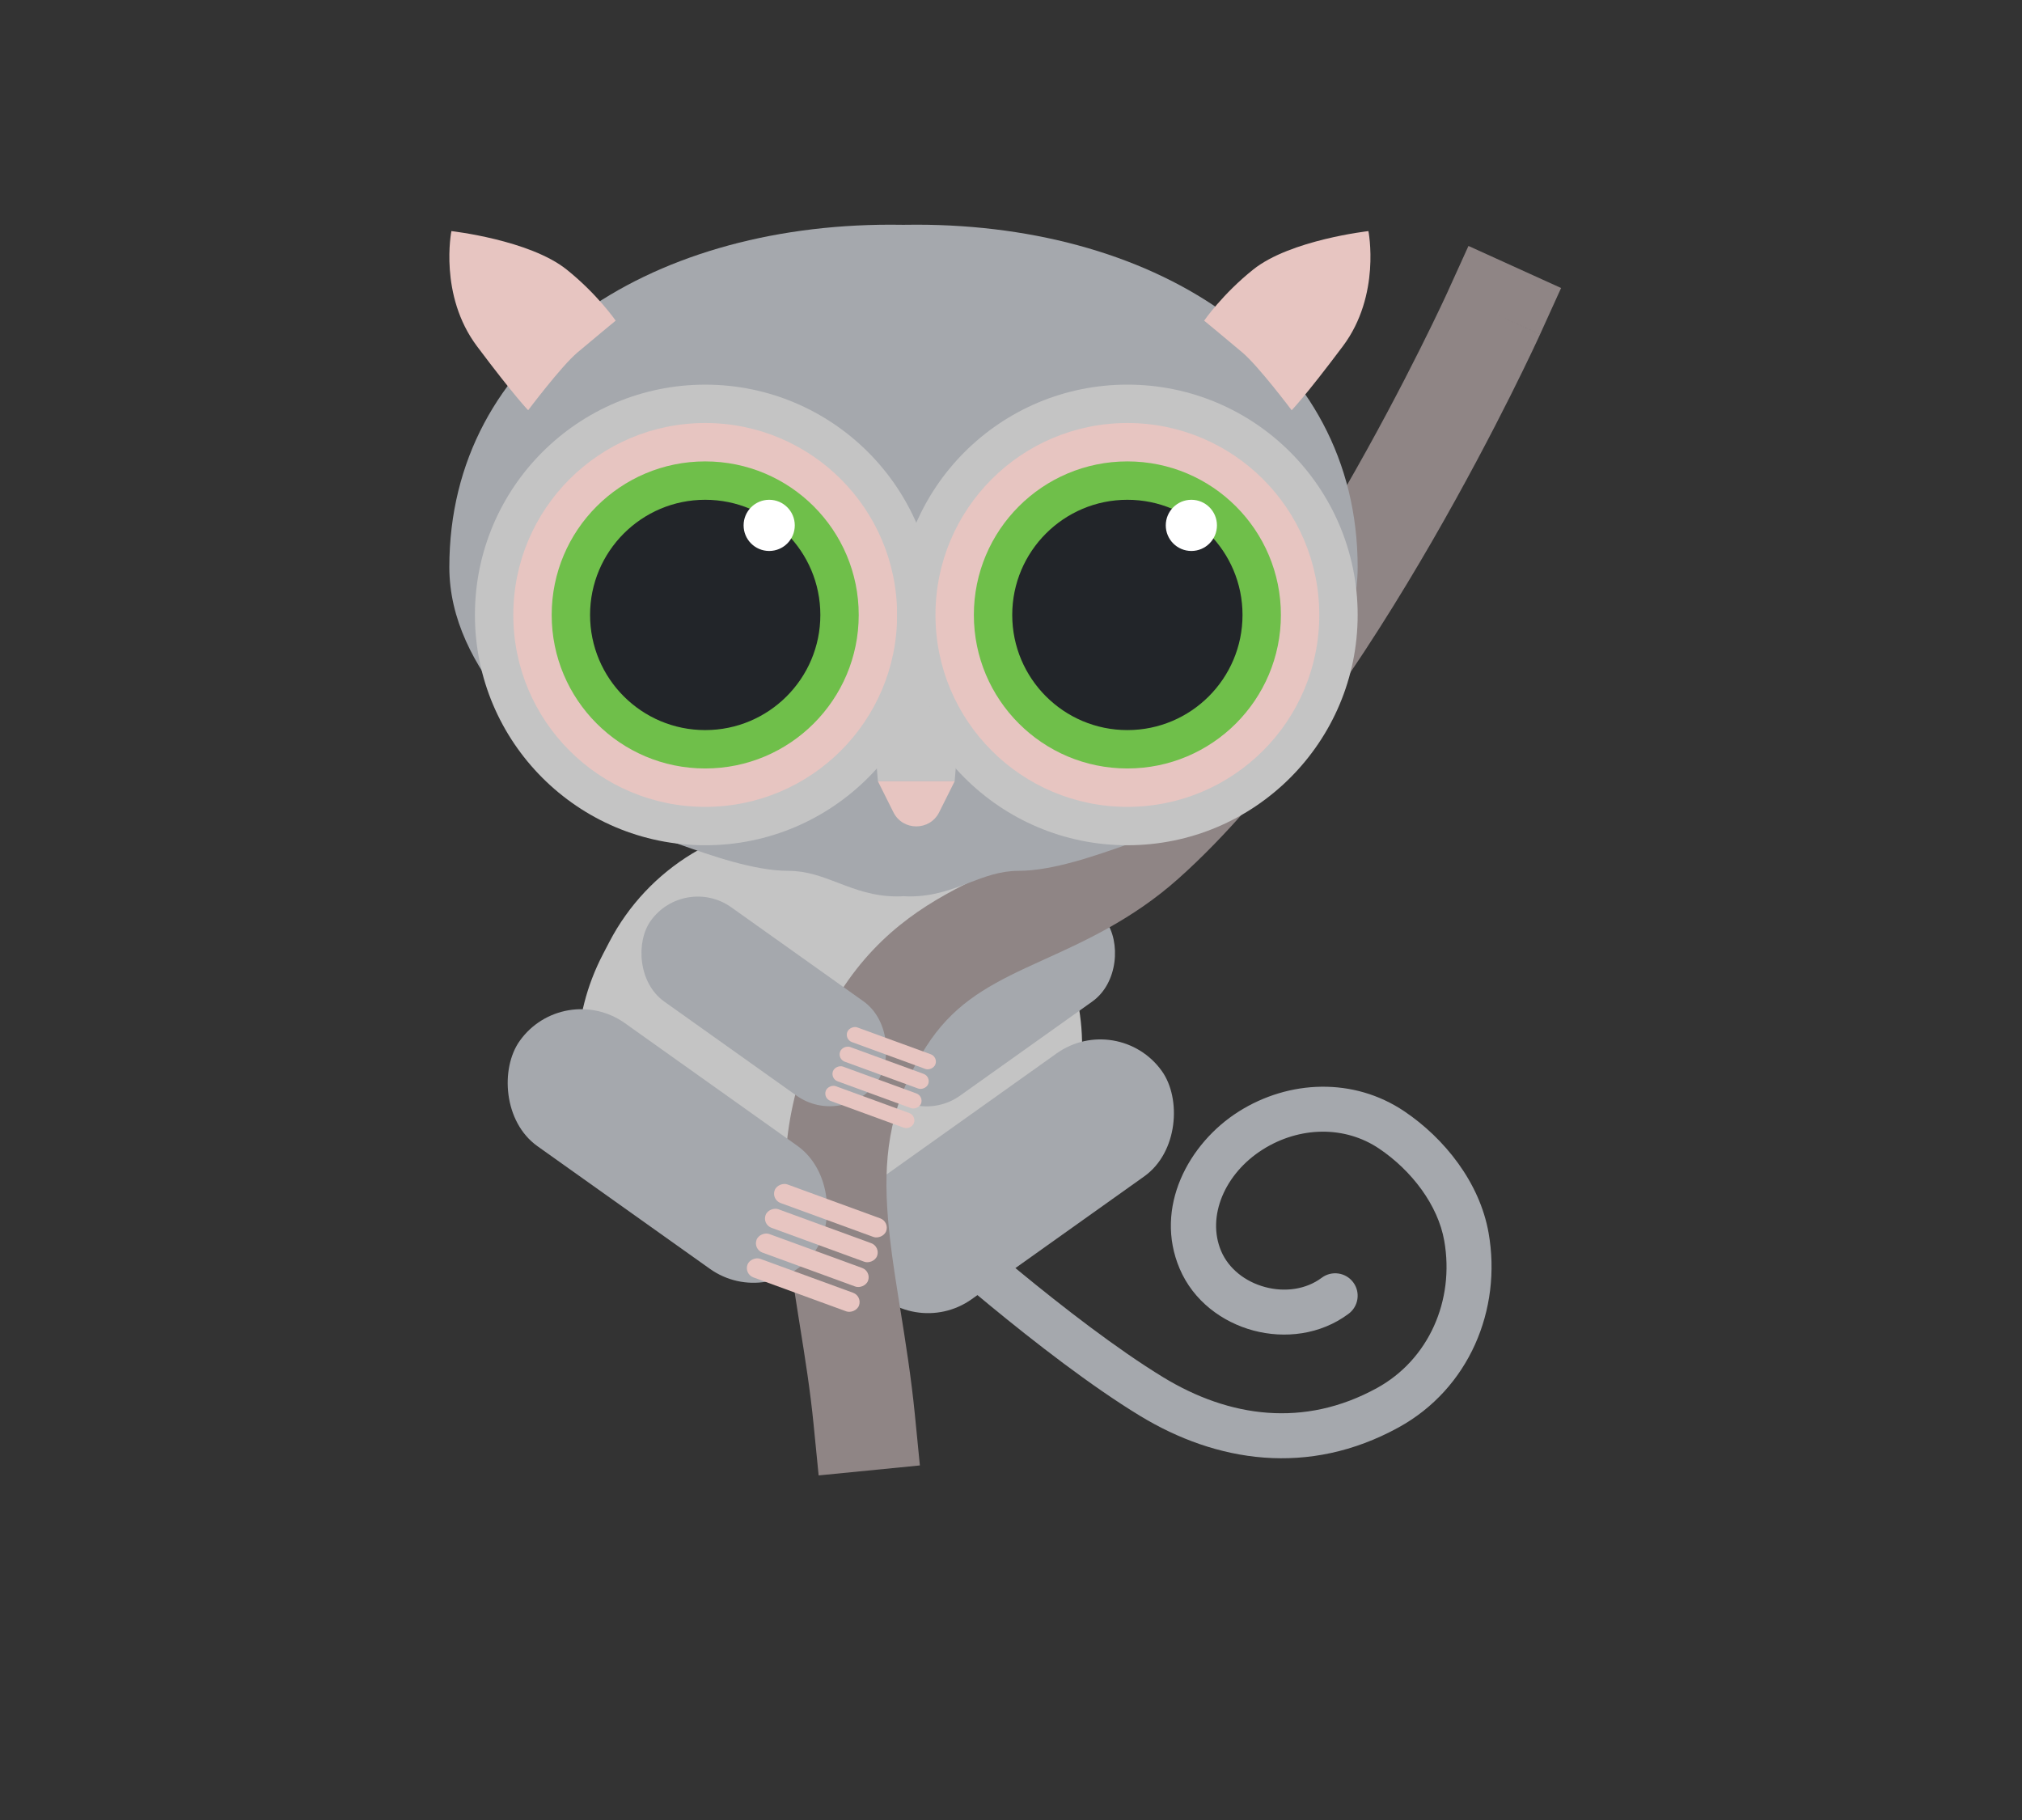 <svg width="90" height="81" viewBox="0 0 90 81" fill="none" xmlns="http://www.w3.org/2000/svg">
<rect x="0" y="0" width="90" height="81" fill="#333333" stroke="none"/>
<path fill-rule="evenodd" clip-rule="evenodd" d="M42.033 53.724C42.033 53.724 42.033 53.724 42.033 53.724L42.048 53.738L42.095 53.78C42.137 53.817 42.199 53.872 42.279 53.943C42.44 54.086 42.676 54.294 42.972 54.551C43.564 55.066 44.398 55.78 45.362 56.573C47.301 58.167 49.731 60.052 51.783 61.301C54.713 63.083 58.043 63.558 61.289 61.775C63.593 60.509 64.751 57.877 64.284 55.222C64.006 53.637 62.838 52.098 61.385 51.12C59.855 50.089 57.839 50.127 56.203 51.161C54.512 52.229 53.703 54.143 54.352 55.675C54.684 56.46 55.422 57.044 56.313 57.282C57.204 57.52 58.14 57.383 58.828 56.869C59.272 56.537 59.9 56.627 60.231 57.069C60.562 57.511 60.471 58.138 60.027 58.47C58.769 59.41 57.176 59.586 55.791 59.216C54.405 58.846 53.116 57.901 52.505 56.458C51.354 53.741 52.905 50.879 55.135 49.47C57.373 48.056 60.253 47.941 62.508 49.46C64.287 50.657 65.863 52.622 66.258 54.872C66.86 58.291 65.378 61.811 62.252 63.528C58.239 65.733 54.134 65.077 50.738 63.01C48.559 61.685 46.039 59.725 44.086 58.119C43.104 57.312 42.256 56.586 41.654 56.062C41.352 55.8 41.111 55.588 40.946 55.441C40.863 55.367 40.799 55.31 40.756 55.271L40.706 55.227L40.688 55.211C40.688 55.211 40.688 55.211 41.361 54.467L40.688 55.211C40.278 54.84 40.246 54.208 40.618 53.797C40.989 53.387 41.623 53.354 42.033 53.724Z" fill="#A5A8AD"/>
<path d="M27.117 41.931C28.838 38.621 32.258 36.544 35.989 36.544H38.158C44.802 36.544 49.599 42.903 47.774 49.291L47.445 50.442C45.928 55.752 40.393 58.827 35.082 57.31L32.959 56.703C26.876 54.966 23.915 48.087 26.834 42.475L27.117 41.931Z" fill="#C4C4C4"/>
<rect width="16.135" height="6.718" rx="3.359" transform="matrix(-0.815 0.58 0.58 0.815 49.769 44.934)" fill="#A5A8AD"/>
<rect width="12.364" height="5.148" rx="2.574" transform="matrix(-0.815 0.58 0.58 0.815 47.727 38.888)" fill="#A5A8AD"/>
<path fill-rule="evenodd" clip-rule="evenodd" d="M65.362 10.946L69.485 12.818L68.549 14.879L66.488 13.943C68.549 14.879 68.549 14.88 68.549 14.88L68.547 14.884L68.542 14.895L68.524 14.934C68.509 14.968 68.486 15.017 68.457 15.08C68.398 15.206 68.313 15.389 68.201 15.624C67.978 16.093 67.652 16.768 67.236 17.599C66.404 19.26 65.208 21.551 63.749 24.078C60.865 29.07 56.825 35.213 52.426 39.126C50.409 40.92 48.247 41.9 46.503 42.69C46.207 42.824 45.922 42.953 45.652 43.08C43.761 43.967 42.356 44.81 41.225 46.578C39.667 49.016 39.338 51.233 39.489 53.739C39.567 55.04 39.773 56.397 40.02 57.944C40.039 58.059 40.057 58.174 40.076 58.29C40.305 59.717 40.556 61.287 40.722 62.966L40.944 65.22L36.438 65.664L36.215 63.411C36.064 61.874 35.833 60.433 35.601 58.986C35.584 58.877 35.566 58.768 35.549 58.659C35.305 57.131 35.062 55.565 34.968 54.01C34.776 50.803 35.214 47.574 37.41 44.139C39.236 41.284 41.582 39.988 43.729 38.98C44.073 38.819 44.406 38.667 44.731 38.518C46.467 37.724 47.951 37.046 49.417 35.742C53.24 32.341 56.983 26.738 59.827 21.813C61.232 19.382 62.385 17.172 63.187 15.571C63.588 14.771 63.9 14.125 64.111 13.681C64.216 13.46 64.296 13.288 64.349 13.174C64.376 13.117 64.395 13.074 64.408 13.046L64.422 13.015L64.426 13.007L65.362 10.946Z" fill="#8F8585"/>
<rect x="25.078" y="43.59" width="16.135" height="6.718" rx="3.359" transform="rotate(35.418 25.078 43.59)" fill="#A5A8AD"/>
<rect x="30.452" y="38.888" width="12.364" height="5.148" rx="2.574" transform="rotate(35.418 30.452 38.888)" fill="#A5A8AD"/>
<path d="M40.215 39.885C40.308 39.892 40.403 39.895 40.499 39.895C41.547 39.895 42.353 39.587 43.125 39.291C43.837 39.018 44.52 38.757 45.34 38.757C46.853 38.757 48.761 38.083 50.194 37.578C50.917 37.322 51.519 37.11 51.888 37.048C52.083 36.883 52.28 36.717 52.48 36.548L52.483 36.546C56.08 33.511 60.43 29.842 60.43 25.241C60.43 15.732 51.634 10 40.784 10C40.594 10 40.404 10.002 40.215 10.005C40.026 10.002 39.836 10 39.646 10C28.796 10 20 15.732 20 25.241C20 29.842 24.349 33.511 27.947 36.546C28.148 36.715 28.346 36.883 28.542 37.048C28.91 37.11 29.513 37.322 30.236 37.578C31.668 38.083 33.577 38.757 35.09 38.757C35.909 38.757 36.593 39.018 37.304 39.291C38.077 39.587 38.882 39.895 39.93 39.895C40.027 39.895 40.122 39.892 40.215 39.885Z" fill="#A5A8AD"/>
<circle cx="31.389" cy="27.369" r="10.25" fill="#C4C4C4"/>
<circle cx="31.389" cy="27.368" r="8.542" fill="#E7C5C1"/>
<circle cx="31.389" cy="27.368" r="6.833" fill="#6FBF4A"/>
<circle cx="31.389" cy="27.368" r="5.125" fill="#222529"/>
<circle cx="34.237" cy="23.382" r="1.139" fill="white"/>
<circle cx="50.18" cy="27.368" r="10.25" fill="#C4C4C4"/>
<circle cx="50.18" cy="27.368" r="8.542" fill="#E7C5C1"/>
<path d="M38.956 33.34C38.867 32.271 39.711 31.354 40.784 31.354V31.354C41.857 31.354 42.701 32.271 42.611 33.34L42.492 34.77H39.076L38.956 33.34Z" fill="#C4C4C4"/>
<circle cx="50.18" cy="27.368" r="6.833" fill="#6FBF4A"/>
<circle cx="50.18" cy="27.368" r="5.125" fill="#222529"/>
<circle cx="53.028" cy="23.382" r="1.139" fill="white"/>
<path d="M41.803 36.15C41.383 36.989 40.186 36.989 39.766 36.15L39.076 34.77L42.493 34.77L41.803 36.15Z" fill="#E7C5C1"/>
<path d="M25.217 11.993C26.591 13.09 27.404 14.271 27.404 14.271C27.404 14.271 26.425 15.076 25.695 15.694C24.976 16.305 23.509 18.257 23.509 18.257C23.509 18.257 22.939 17.687 21.231 15.41C19.523 13.132 20.092 10.285 20.092 10.285C20.092 10.285 23.568 10.677 25.217 11.993Z" fill="#E7C5C1"/>
<path d="M55.784 11.993C54.41 13.09 53.597 14.271 53.597 14.271C53.597 14.271 54.576 15.076 55.306 15.694C56.025 16.305 57.492 18.257 57.492 18.257C57.492 18.257 58.062 17.687 59.77 15.41C61.478 13.132 60.909 10.285 60.909 10.285C60.909 10.285 57.433 10.677 55.784 11.993Z" fill="#E7C5C1"/>
<rect x="41.755" y="47.04" width="0.696" height="4.177" rx="0.348" transform="rotate(110.076 41.755 47.04)" fill="#E7C5C1"/>
<rect x="41.436" y="47.912" width="0.696" height="4.177" rx="0.348" transform="rotate(110.076 41.436 47.912)" fill="#E7C5C1"/>
<rect x="41.117" y="48.784" width="0.696" height="4.177" rx="0.348" transform="rotate(110.076 41.117 48.784)" fill="#E7C5C1"/>
<rect x="40.798" y="49.656" width="0.696" height="4.177" rx="0.348" transform="rotate(110.076 40.798 49.656)" fill="#E7C5C1"/>
<rect x="39.596" y="54.376" width="0.881" height="5.286" rx="0.441" transform="rotate(110.076 39.596 54.376)" fill="#E7C5C1"/>
<rect x="39.192" y="55.48" width="0.881" height="5.286" rx="0.441" transform="rotate(110.076 39.192 55.48)" fill="#E7C5C1"/>
<rect x="38.789" y="56.583" width="0.881" height="5.286" rx="0.441" transform="rotate(110.076 38.789 56.583)" fill="#E7C5C1"/>
<rect x="38.386" y="57.687" width="0.881" height="5.286" rx="0.441" transform="rotate(110.076 38.386 57.687)" fill="#E7C5C1"/>
</svg>
